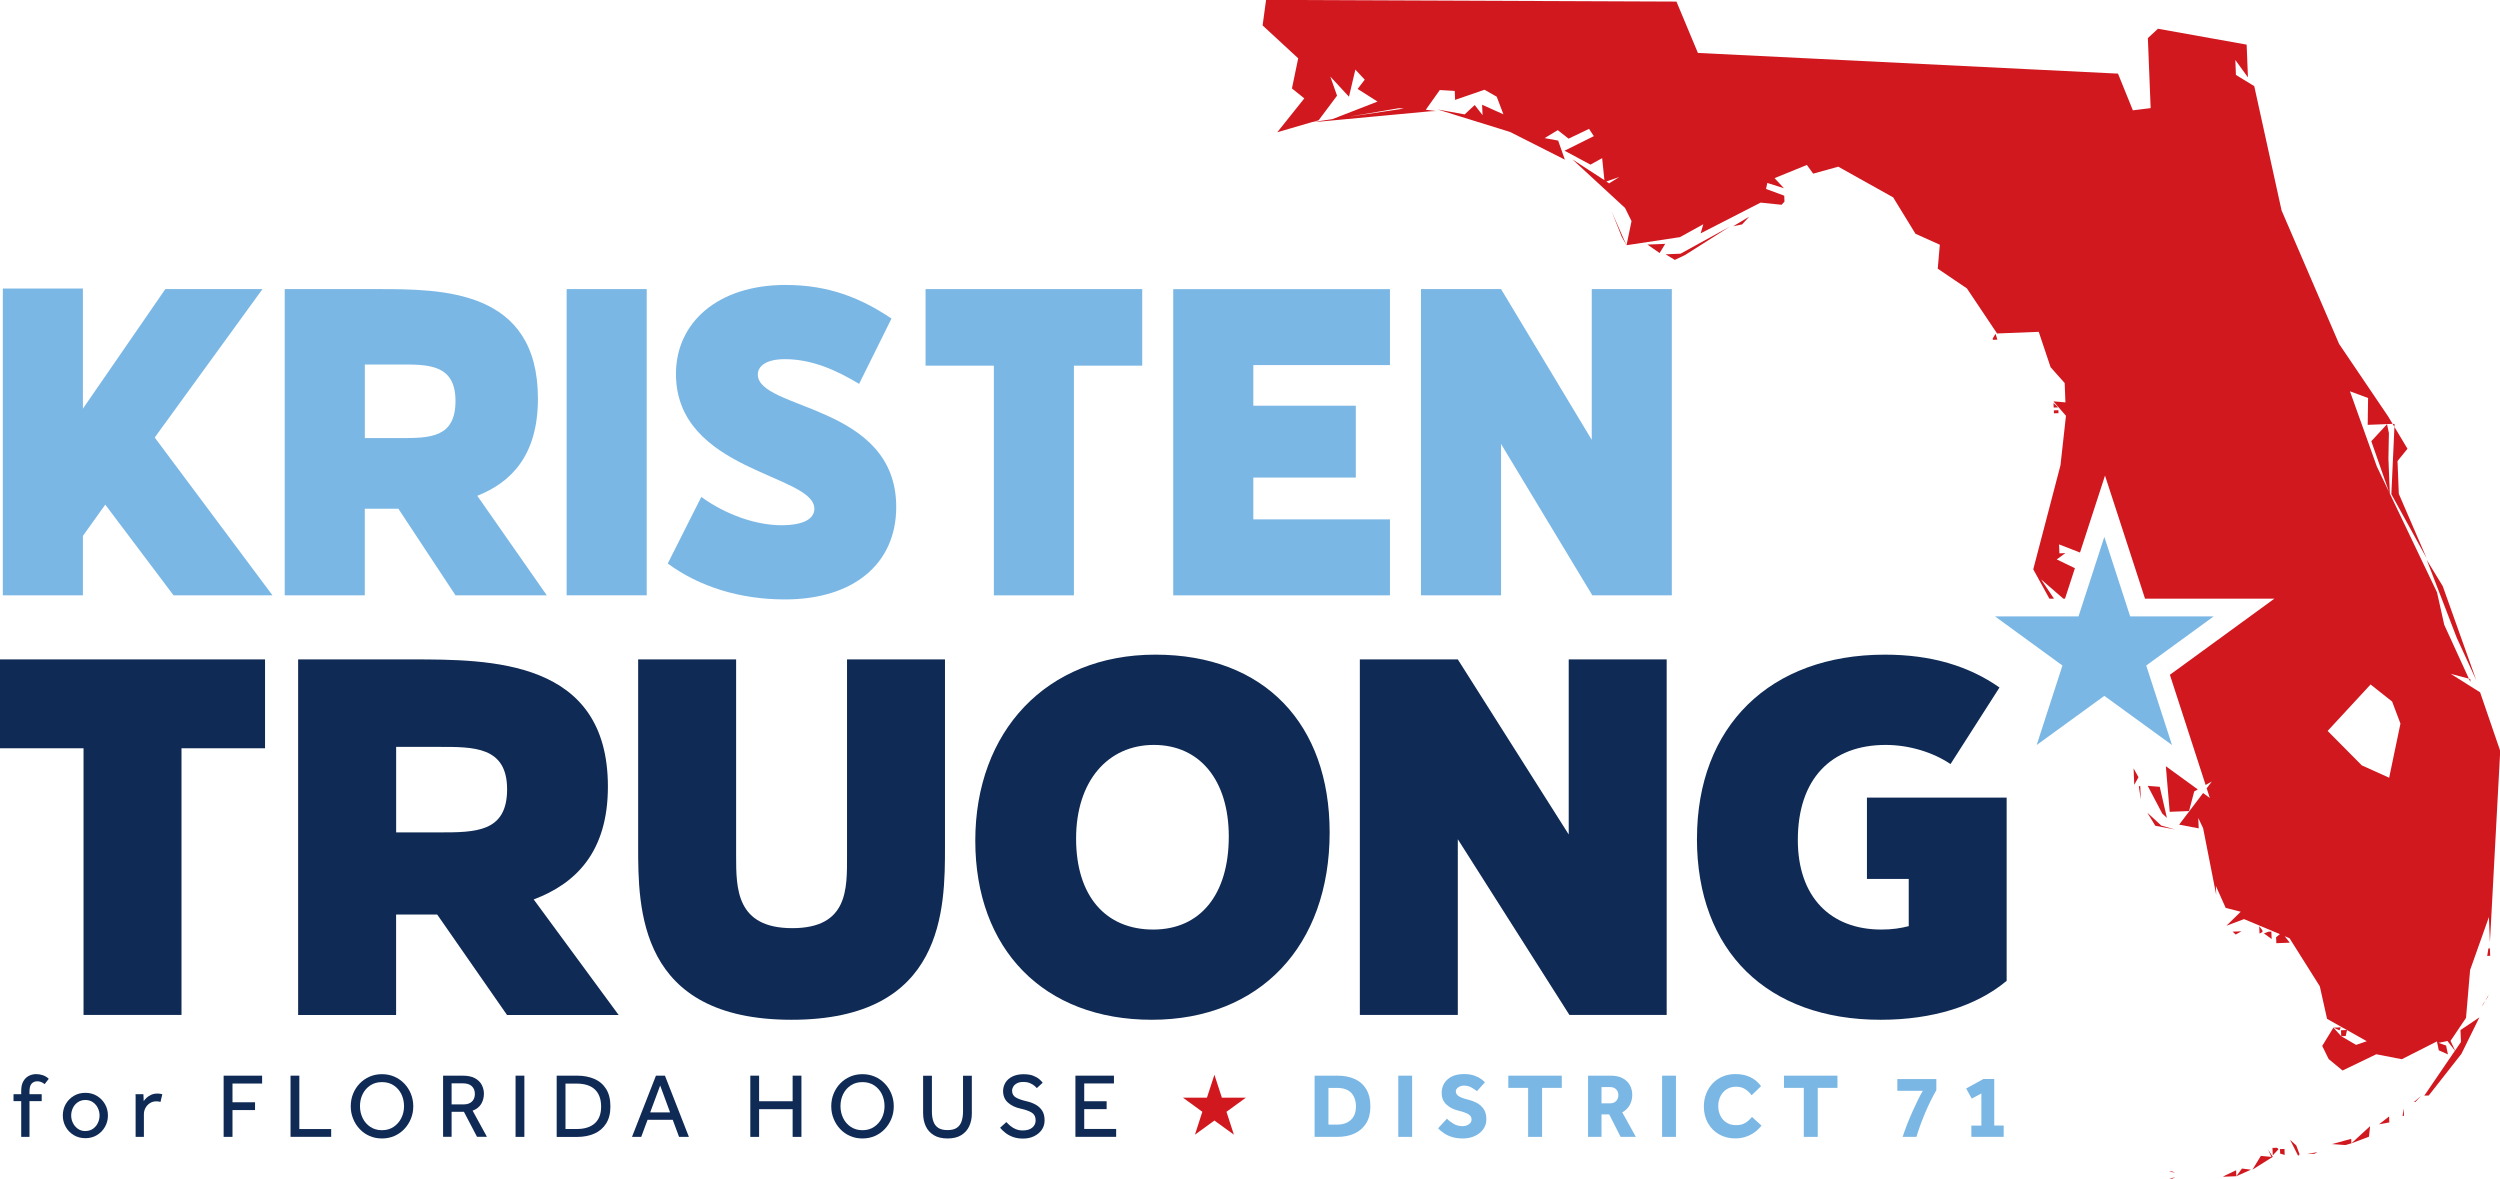<?xml version="1.0" encoding="UTF-8"?><svg id="Layer_1" xmlns="http://www.w3.org/2000/svg" viewBox="0 0 519.82 245.12"><path d="M.59,59.99h16.65v24.98l17.14-24.86h20.2l-22.41,30.86,24.49,32.82h-20.57l-14.2-18.86-4.65,6.49v12.37H.59v-63.8Z" style="fill:#7bb7e4;"/><path d="M59.2,60.11h19.22c13.47,0,33.43,0,33.43,22.78,0,11.75-5.51,17.39-12.61,20.2l14.45,20.69h-18.98l-11.88-18h-6.98v18h-16.65v-63.67ZM75.86,75.78v15.31h7.22c6.25,0,11.63,0,11.63-7.71s-5.75-7.59-11.63-7.59h-7.22Z" style="fill:#7bb7e4;"/><path d="M134.47,60.11v63.67h-16.65v-63.67h16.65Z" style="fill:#7bb7e4;"/><path d="M138.84,117.17l6.98-13.84c5.27,3.8,11.51,5.88,16.65,5.88,4.65,0,6.86-1.35,6.86-3.43,0-7.22-28.78-7.71-28.78-28.04,0-10.65,8.69-18.49,22.78-18.49,9.18,0,15.8,2.82,22.04,6.98l-6.74,13.59c-4.65-2.82-9.8-5.14-15.43-5.14-3.92,0-5.63,1.47-5.63,3.18,0,7.47,28.78,6.12,28.78,27.55,0,11.88-8.94,19.23-23.14,19.23-9.43,0-17.88-2.69-24.37-7.47Z" style="fill:#7bb7e4;"/><path d="M237.5,60.11v15.92h-14.2v47.76h-16.65v-47.76h-14.2v-15.92h45.06Z" style="fill:#7bb7e4;"/><path d="M289.01,60.11v15.8h-28.41v8.45h21.31v14.94h-21.31v8.69h28.41v15.8h-45.06v-63.67h45.06Z" style="fill:#7bb7e4;"/><path d="M312.11,60.11l18.86,31.35v-31.35h16.65v63.67h-16.53l-18.98-31.47v31.47h-16.65v-63.67h16.65Z" style="fill:#7bb7e4;"/><path d="M55.11,137.11v18.48h-17.37v55.45h-20.37v-55.45H0v-18.48h55.11Z" style="fill:#0f2a54;"/><path d="M62,137.11h23.51c16.47,0,40.89,0,40.89,26.45,0,13.65-6.74,20.19-15.43,23.46l17.67,24.03h-23.21l-14.53-20.9h-8.54v20.9h-20.37v-73.93ZM82.37,155.31v17.77h8.84c7.64,0,14.23,0,14.23-8.96s-7.04-8.82-14.23-8.82h-8.84Z" style="fill:#0f2a54;"/><path d="M153.06,137.11v40.81c0,6.82,0,15.07,11.68,15.07s11.38-8.25,11.38-15.07v-40.81h20.37v38.82c0,12.94,0,36.11-31.9,36.11s-31.9-23.18-31.9-36.11v-38.82h20.37Z" style="fill:#0f2a54;"/><path d="M276.47,173.08c0,23.6-14.53,38.96-36.99,38.96s-36.69-14.64-36.69-37.25,14.68-38.67,37.44-38.67,36.24,14.5,36.24,36.97ZM255.5,173.94c0-11.66-5.99-19.05-15.58-19.05s-16.17,7.54-16.17,19.48,6.14,18.91,16.03,18.91,15.72-7.39,15.72-19.34Z" style="fill:#0f2a54;"/><path d="M303.12,137.11l23.06,36.4v-36.4h20.37v73.93h-20.22l-23.21-36.54v36.54h-20.37v-73.93h20.37Z" style="fill:#0f2a54;"/><path d="M352.85,174.37c0-23.32,15.13-38.25,39.09-38.25,9.73,0,17.52,2.42,23.81,6.83l-10.18,15.92c-3.59-2.42-8.54-3.98-13.48-3.98-11.38,0-18.27,7.11-18.27,19.76,0,11.8,6.74,18.63,17.37,18.63,2.25,0,4.04-.28,5.69-.71v-9.81h-8.69v-16.92h29.05v38.1c-6.29,5.26-15.43,8.1-26.21,8.1-23.51,0-38.19-14.22-38.19-37.68Z" style="fill:#0f2a54;"/><path d="M4.41,236.39v-7.44h-1.6v-1.43h1.6v-.73c0-.8.15-1.46.44-1.96.29-.51.67-.88,1.15-1.13.47-.24.97-.36,1.51-.36.47,0,.93.07,1.38.22.45.15.87.4,1.25.75l-.86,1.11c-.47-.39-.97-.59-1.51-.59-.5,0-.89.16-1.19.48-.3.32-.45.87-.45,1.64v.57h2.54v1.43h-2.54v7.44h-1.72Z" style="fill:#0f2a54;"/><path d="M17.75,236.66c-.9,0-1.71-.21-2.42-.64-.71-.43-1.27-1-1.67-1.72-.4-.72-.6-1.5-.6-2.36s.2-1.65.6-2.36c.4-.71.96-1.28,1.67-1.71.71-.43,1.52-.64,2.42-.64s1.71.21,2.41.64c.71.43,1.26,1,1.67,1.71.41.71.61,1.5.61,2.36s-.2,1.64-.61,2.36c-.41.72-.96,1.29-1.67,1.72-.7.43-1.51.64-2.41.64ZM17.75,235.17c.62,0,1.15-.16,1.59-.47s.78-.72,1.01-1.21c.24-.5.35-1.01.35-1.55s-.12-1.05-.35-1.54-.58-.9-1.02-1.21-.97-.47-1.58-.47-1.14.16-1.58.47c-.45.31-.79.71-1.02,1.2s-.35,1.01-.35,1.56.12,1.05.36,1.54c.24.49.58.89,1.02,1.21.44.32.96.48,1.58.48Z" style="fill:#0f2a54;"/><path d="M29.92,236.39h-1.72v-8.32c0-.12,0-.3-.02-.55h1.64l.06,1.43c.14-.2.33-.43.58-.67.25-.24.56-.45.95-.63.38-.18.84-.27,1.37-.27.19,0,.37.01.52.04.16.03.31.06.45.11l-.38,1.6c-.23-.09-.52-.13-.88-.13-.48,0-.92.12-1.31.37-.39.25-.7.58-.92.98-.23.41-.34.86-.34,1.36v4.68Z" style="fill:#0f2a54;"/><path d="M46.5,236.39v-12.73h8v1.64h-6.16v3.89h4.69v1.62h-4.69v5.57h-1.83Z" style="fill:#0f2a54;"/><path d="M60.41,236.39v-12.73h1.83v11.1h6.62v1.62h-8.45Z" style="fill:#0f2a54;"/><path d="M79.42,236.72c-.92,0-1.77-.17-2.56-.51-.79-.34-1.48-.82-2.06-1.44-.59-.62-1.04-1.33-1.37-2.14-.33-.81-.5-1.68-.5-2.6s.16-1.8.49-2.61c.33-.81.78-1.52,1.37-2.13.59-.61,1.28-1.09,2.07-1.43.79-.34,1.64-.51,2.56-.51s1.77.17,2.56.51c.79.34,1.48.82,2.07,1.43.59.61,1.05,1.32,1.38,2.13.33.81.5,1.68.5,2.61s-.17,1.8-.5,2.6c-.33.81-.79,1.52-1.38,2.14-.59.62-1.28,1.1-2.07,1.44s-1.64.51-2.56.51ZM79.42,235c.93,0,1.74-.23,2.42-.69.69-.46,1.22-1.07,1.6-1.82.38-.76.57-1.59.57-2.49s-.19-1.75-.56-2.51c-.38-.76-.91-1.36-1.59-1.81-.69-.45-1.5-.68-2.44-.68s-1.74.23-2.42.68c-.69.45-1.22,1.06-1.59,1.81-.38.76-.56,1.59-.56,2.51s.19,1.73.56,2.49c.37.76.91,1.37,1.59,1.82.69.46,1.49.69,2.42.69Z" style="fill:#0f2a54;"/><path d="M92.13,236.39v-12.73h4.06c1.08,0,1.95.18,2.6.55.65.37,1.12.84,1.4,1.41s.43,1.16.43,1.77c0,.81-.19,1.53-.57,2.16-.38.62-.97,1.09-1.78,1.39l2.98,5.44h-2.06l-2.73-5.21h-2.56v5.21h-1.78ZM93.9,229.64h2.44c.79,0,1.39-.2,1.79-.59s.61-.92.61-1.58c0-.7-.22-1.24-.65-1.63-.43-.39-1.03-.58-1.79-.58h-2.4v4.39Z" style="fill:#0f2a54;"/><path d="M107.2,236.39v-12.73h1.83v12.73h-1.83Z" style="fill:#0f2a54;"/><path d="M115.75,236.39v-12.73h4.26c1.35,0,2.54.23,3.58.68,1.04.45,1.85,1.15,2.44,2.09.59.94.89,2.15.89,3.63s-.3,2.61-.89,3.55c-.59.94-1.41,1.64-2.45,2.1-1.04.46-2.24.69-3.59.69h-4.24ZM117.58,234.75h2.37c1.59,0,2.83-.39,3.71-1.17s1.33-1.94,1.33-3.48-.43-2.74-1.29-3.56c-.86-.82-2.13-1.23-3.81-1.23h-2.31v9.45Z" style="fill:#0f2a54;"/><path d="M131.41,236.39l4.98-12.73h1.87l4.98,12.73h-2.04l-1.32-3.55h-5.23l-1.32,3.55h-1.93ZM135.19,231.3h4.14l-2.06-5.59-2.08,5.59Z" style="fill:#0f2a54;"/><path d="M156.01,236.39v-12.73h1.83v5.32h6.97v-5.32h1.83v12.73h-1.83v-5.76h-6.97v5.76h-1.83Z" style="fill:#0f2a54;"/><path d="M179.33,236.72c-.92,0-1.77-.17-2.56-.51-.79-.34-1.48-.82-2.06-1.44-.59-.62-1.04-1.33-1.37-2.14-.33-.81-.5-1.68-.5-2.6s.16-1.8.49-2.61c.33-.81.78-1.52,1.37-2.13.59-.61,1.28-1.09,2.07-1.43.79-.34,1.64-.51,2.56-.51s1.77.17,2.56.51c.79.34,1.48.82,2.07,1.43.59.61,1.05,1.32,1.38,2.13.33.81.5,1.68.5,2.61s-.17,1.8-.5,2.6c-.33.81-.79,1.52-1.38,2.14-.59.62-1.28,1.1-2.07,1.44s-1.64.51-2.56.51ZM179.33,235c.93,0,1.74-.23,2.42-.69.69-.46,1.22-1.07,1.6-1.82.38-.76.57-1.59.57-2.49s-.19-1.75-.56-2.51c-.38-.76-.91-1.36-1.59-1.81-.69-.45-1.5-.68-2.44-.68s-1.74.23-2.42.68c-.69.45-1.22,1.06-1.59,1.81-.38.76-.56,1.59-.56,2.51s.19,1.73.56,2.49c.37.76.91,1.37,1.59,1.82.69.46,1.49.69,2.42.69Z" style="fill:#0f2a54;"/><path d="M191.94,231.55v-7.88h1.83v7.44c0,.76.09,1.44.29,2.02.19.58.52,1.04.99,1.36.47.32,1.12.49,1.96.49s1.49-.16,1.96-.49c.46-.33.79-.78.98-1.36.19-.59.29-1.26.29-2.02v-7.44h1.83v7.88c0,.97-.18,1.84-.54,2.62-.36.78-.92,1.4-1.66,1.86-.74.46-1.7.69-2.85.69s-2.11-.23-2.86-.69c-.75-.46-1.31-1.08-1.67-1.86-.36-.78-.54-1.66-.54-2.62Z" style="fill:#0f2a54;"/><path d="M207.95,234.49l1.3-1.18c.24.27.52.53.84.8.32.27.69.49,1.12.67.43.18.91.27,1.46.27.84,0,1.49-.19,1.96-.58.47-.39.71-.9.71-1.53,0-.71-.26-1.24-.79-1.58-.53-.34-1.3-.62-2.32-.84-1.08-.23-1.96-.65-2.64-1.25-.68-.6-1.02-1.41-1.02-2.41,0-.62.16-1.2.48-1.73.32-.53.79-.95,1.43-1.28.64-.32,1.42-.49,2.35-.49.83,0,1.51.11,2.05.33.54.22.96.47,1.27.75s.52.51.65.69l-1.22,1.12c-.1-.13-.27-.29-.51-.5-.24-.2-.55-.38-.92-.54-.38-.16-.84-.24-1.38-.24s-.97.09-1.32.28-.6.41-.76.69c-.16.27-.25.56-.25.85,0,.62.26,1.09.78,1.4.52.31,1.27.57,2.23.79.64.14,1.24.36,1.81.66.57.3,1.04.71,1.4,1.24s.54,1.22.54,2.09c0,.74-.2,1.39-.59,1.95-.39.56-.93,1-1.6,1.33s-1.44.49-2.29.49c-.79,0-1.49-.11-2.11-.34-.62-.23-1.15-.52-1.58-.87-.44-.35-.79-.69-1.06-1.02Z" style="fill:#0f2a54;"/><path d="M223.61,236.39v-12.73h8.01v1.62h-6.18v3.7h4.66v1.64h-4.66v4.12h6.64v1.64h-8.47Z" style="fill:#0f2a54;"/><path d="M245.96,228.23h5l1.55-4.76,1.55,4.76h5l-4.04,2.94,1.54,4.76-4.05-2.94-4.05,2.94,1.54-4.76-4.04-2.94Z" style="fill:#d1181f;"/><path d="M273.34,236.39v-12.73h4.81c1.31,0,2.48.23,3.5.68,1.02.45,1.83,1.15,2.41,2.1.58.95.88,2.16.88,3.65,0,1.4-.3,2.57-.89,3.5s-1.4,1.63-2.42,2.1c-1.02.46-2.19.7-3.5.7h-4.79ZM276.22,233.84h1.75c1.27,0,2.25-.34,2.94-1.01.69-.67,1.03-1.59,1.03-2.75s-.32-2.11-.95-2.81c-.64-.71-1.64-1.06-3.02-1.06h-1.75v7.63Z" style="fill:#7bb7e4;"/><path d="M290.74,236.39v-12.73h2.88v12.73h-2.88Z" style="fill:#7bb7e4;"/><path d="M299.02,234.6l1.85-2c.33.36.77.71,1.33,1.05.55.34,1.2.51,1.94.51.29,0,.58-.05.86-.16s.51-.27.7-.48c.18-.21.28-.46.28-.75,0-.47-.23-.84-.69-1.11-.46-.27-1.18-.52-2.18-.76-.97-.24-1.77-.67-2.4-1.28-.64-.61-.95-1.4-.95-2.37,0-.71.17-1.36.51-1.95s.86-1.07,1.54-1.43c.69-.36,1.55-.54,2.6-.54.87,0,1.59.11,2.19.33.59.22,1.07.47,1.42.74.36.27.6.48.74.65l-1.66,1.83c-.28-.22-.65-.46-1.11-.74-.46-.27-1-.41-1.62-.41-.41,0-.79.12-1.14.35-.35.24-.52.52-.52.85,0,.43.23.78.69,1.05.46.27,1.09.49,1.89.67.62.15,1.22.38,1.8.69.58.3,1.05.73,1.42,1.28s.55,1.26.55,2.14c0,.76-.22,1.44-.65,2.04-.43.6-1.02,1.07-1.76,1.41-.74.34-1.56.51-2.48.51-.84,0-1.58-.1-2.23-.3s-1.21-.47-1.7-.79c-.48-.33-.89-.67-1.22-1.02Z" style="fill:#7bb7e4;"/><path d="M317.74,236.39v-10.19h-4.12v-2.54h11.12v2.54h-4.1v10.19h-2.9Z" style="fill:#7bb7e4;"/><path d="M330.2,236.39v-12.73h4.73c.99,0,1.82.18,2.48.54.66.36,1.16.85,1.49,1.45.33.6.49,1.27.49,1.99,0,.81-.18,1.53-.54,2.16s-.87,1.12-1.53,1.49l2.82,5.1h-3.17l-2.37-4.68h-1.6v4.68h-2.81ZM333,229.41h1.78c.53,0,.95-.16,1.26-.48.3-.32.46-.72.46-1.2,0-.52-.16-.94-.47-1.24s-.73-.46-1.25-.46h-1.78v3.38Z" style="fill:#7bb7e4;"/><path d="M345.6,236.39v-12.73h2.88v12.73h-2.88Z" style="fill:#7bb7e4;"/><path d="M364.3,232.25l1.96,1.79c-.36.48-.81.93-1.36,1.34-.55.41-1.17.73-1.86.97-.69.24-1.42.36-2.21.36-1.29,0-2.42-.29-3.41-.86s-1.75-1.36-2.31-2.36c-.55-1-.83-2.14-.83-3.43,0-.94.16-1.82.48-2.64.32-.82.77-1.53,1.35-2.15.58-.61,1.27-1.09,2.08-1.43.81-.34,1.7-.51,2.68-.51,1.17,0,2.2.22,3.09.65.89.43,1.63,1.06,2.21,1.87l-1.96,1.89c-.38-.53-.83-.96-1.36-1.29-.52-.33-1.15-.49-1.87-.49-.76,0-1.42.18-1.98.54s-.98.85-1.28,1.46c-.3.61-.45,1.29-.45,2.02s.15,1.42.45,2.02c.3.6.72,1.07,1.27,1.42.55.35,1.19.53,1.93.53.61,0,1.12-.08,1.53-.25.41-.17.75-.38,1.04-.64.29-.26.56-.54.81-.83Z" style="fill:#7bb7e4;"/><path d="M375.06,236.39v-10.19h-4.12v-2.54h11.12v2.54h-4.1v10.19h-2.9Z" style="fill:#7bb7e4;"/><path d="M398.49,236.39h-2.88c.25-.79.56-1.64.92-2.57.36-.92.74-1.83,1.15-2.74.4-.9.79-1.73,1.16-2.48.37-.75.7-1.35.98-1.79h-5.31v-2.44h8.11v2.31c-.38.65-.77,1.38-1.17,2.19-.4.81-.79,1.65-1.16,2.53-.37.88-.71,1.74-1.02,2.6s-.58,1.66-.79,2.4Z" style="fill:#7bb7e4;"/><path d="M409.9,236.39v-2.35h2.08v-6.68l-2,1.07-1.16-2.1,3.57-1.97h2.27v9.67h1.96v2.35h-6.71Z" style="fill:#7bb7e4;"/><polygon points="451.67 245.1 452.28 244.76 451.05 245.12 451.67 245.1" style="fill:#d1181f;"/><polygon points="462.81 244.34 462.2 244.68 464.99 244.57 464.95 243.33 462.81 244.34" style="fill:#d1181f;"/><polygon points="449.39 171.66 446.49 168.98 448.15 171.7 452.21 172.47 449.39 171.66" style="fill:#d1181f;"/><polygon points="450.56 170.06 449.07 163.6 446.57 163.4 449.6 169.17 450.56 170.06" style="fill:#d1181f;"/><polygon points="451.61 243.55 450.99 243.57 452.24 243.84 451.61 243.55" style="fill:#d1181f;"/><polygon points="470.42 193.47 469.76 192.57 469.82 194.12 470.43 193.78 470.42 193.47" style="fill:#d1181f;"/><polygon points="472.28 240.55 470.1 240.34 468.35 243.2 472.58 240.54 471.6 239.03 472.28 240.55" style="fill:#d1181f;"/><polygon points="464.22 193.72 464.86 194.31 466.07 193.64 464.22 193.72" style="fill:#d1181f;"/><polygon points="464.99 244.57 468.03 243.21 466.17 242.97 464.99 244.57" style="fill:#d1181f;"/><polygon points="414.35 70.35 414.36 70.66 415.3 70.62 414.94 69.4 414.35 70.35" style="fill:#d1181f;"/><polygon points="514.89 141.45 507.91 121.87 504.59 116.42 510.83 132.62 514.89 141.45" style="fill:#d1181f;"/><polygon points="346.33 52.88 348.24 54.04 350.38 53.02 359.75 47.07 349.43 52.75 346.33 52.88" style="fill:#d1181f;"/><polygon points="445.02 163.46 444.72 163.47 445.13 166.24 445.1 165.31 445.02 163.46" style="fill:#d1181f;"/><polygon points="362.23 46.66 363.71 45.05 360.38 47.04 362.23 46.66" style="fill:#d1181f;"/><polygon points="342.54 50.85 345.08 52.61 346.25 50.7 344.7 50.77 342.54 50.85" style="fill:#d1181f;"/><polygon points="431 137.4 431.11 137.31 431.05 137.22 431 137.4" style="fill:#d1181f;"/><polygon points="443.61 159.16 443.77 163.19 444.65 161.61 443.64 159.78 443.61 159.16" style="fill:#d1181f;"/><polygon points="472.28 193.71 471.67 193.73 470.74 194.08 472.34 195.26 472.28 193.71" style="fill:#d1181f;"/><polygon points="517.41 197.2 517.16 198.76 517.78 198.74 517.72 197.19 517.41 197.2" style="fill:#d1181f;"/><polygon points="504.58 116.11 498.78 102.69 498.51 95.87 500.58 93.31 497.87 88.77 497.23 102.75 504.58 116.11" style="fill:#d1181f;"/><polygon points="337.19 49.2 338.2 51.02 335.12 44.01 337.19 49.2" style="fill:#d1181f;"/><polygon points="497.89 88.14 497.5 88.15 497.87 88.77 497.89 88.14" style="fill:#d1181f;"/><polygon points="513.64 141.19 513.35 141.11 513.67 141.81 513.64 141.19" style="fill:#d1181f;"/><polygon points="517.19 207.45 517.48 206.81 516.75 208.08 517.19 207.45" style="fill:#d1181f;"/><polygon points="516.03 209.36 516.75 208.08 516.31 208.72 516.03 209.36" style="fill:#d1181f;"/><polygon points="427.02 84.74 427.95 84.71 426.98 83.81 427.02 84.74" style="fill:#d1181f;"/><rect x="427.06" y="85.34" width=".94" height=".62" transform="translate(-3.05 16.97) rotate(-2.27)" style="fill:#d1181f;"/><polygon points="492.58 236.35 492.81 234.16 488.92 237.73 492.58 236.35" style="fill:#d1181f;"/><polygon points="486.72 213.62 485.79 213.66 485.17 213.68 486.44 214.24 486.72 213.62" style="fill:#d1181f;"/><polygon points="476.17 236.99 477.85 240.33 478.15 240.02 477.46 238.18 476.17 236.99" style="fill:#d1181f;"/><polygon points="481.25 239.9 481.85 239.56 479.7 239.96 481.25 239.9" style="fill:#d1181f;"/><polygon points="474.07 238.93 474.11 239.87 475.05 240.14 475.01 238.9 474.07 238.93" style="fill:#d1181f;"/><polygon points="472.51 238.69 472.57 240.24 473.77 238.94 473.44 238.65 472.51 238.69" style="fill:#d1181f;"/><polygon points="499.56 232.03 499.86 232.02 499.8 230.47 499.56 232.03" style="fill:#d1181f;"/><polygon points="502.23 229.13 503.42 227.85 501.92 229.15 502.23 229.13" style="fill:#d1181f;"/><polygon points="496.76 232.14 494.66 233.78 496.81 233.38 496.77 232.45 496.76 232.14" style="fill:#d1181f;"/><polygon points="484.89 237.89 487.69 238.09 488.92 237.73 488.88 236.79 484.89 237.89" style="fill:#d1181f;"/><path d="M515.61,143.91l-6.04-3.8,3.78,1-5.12-11.18-1.51-6.77-9.81-20.53-.29-7.3.1-5.28-.39-1.85-3.27,3.54,3.69,10.57-2.55-5.34-5.58-15.61,3.77,1.4-.08,5.58,4.02-.16,1.15-.05-.9-1.51-10.22-15.11-11.96-27.76-5.68-25.84-3.81-2.33-.12-3.1,2.62,3.61-.27-6.81-18.44-3.3-2.1,1.94.58,14.56-3.7.46-3.09-7.63-87.35-4.3-4.46-10.68-85.33-.35-.72,5.31,7.4,6.84-1.3,6.26,2.57,2.07-5.62,7.04,7.39-2.16,1.53-.06,22.87-2.14,1.24-.05-2.15-.27,2.91-4.1,3.11.19.07,1.86,6.12-2.11,2.54,1.45,1.39,3.66-4.43-1.99.09,2.16-1.63-2.1-2.09,1.95-5.63-1.03,15.08,4.68,11.39,5.76-1.4-3.97-2.81-.51,2.73-1.66,2.25,1.77,4.26-2.03.99,1.51-6.09,3.03,5.39,2.89,2.43-1.34.47,4.57-6.67-4.33,10.96,10.11,1.35,2.74-1.04,5.01,11.1-1.68,4.86-2.68-.55,1.89,12.47-6.39,4.36.45.6-.65-.05-1.24-3.78-1.4.26-1.25,3.46,1.1-1.95-2.1,6.72-2.74,1.31,1.81,5.21-1.45,11.42,6.38,4.64,7.57,5.06,2.28-.43,4.98,6.06,4.1,6.27,9.37,8.67-.34,2.46,7.35,2.93,3.3.16,4.02-2.5-.21,2.61,3-1.14,10.29-5.66,21.63,3.36,6.11h.91v-.07s-2.64-3.94-2.64-3.94l4.63,4.01h.34l2.06-6.34-3.78-1.83,1.8-1.31-1.24.05-.07-1.86,4.35,1.69,5.2-16,8.32,25.59h26.9s-21.73,15.83-21.73,15.83l7.43,22.91,1.28-.71-1.06,1.4.65,2.01-1.4-1.02-4.98,6.57,4.07.77-.09-2.16,1.01,2.13,2.72,13.85-.07-1.85,2.04,4.57,3.13.8-2.98,2.91,3.66-1.38,7.46,3.13-.79.64.05,1.24,2.79-.11-1.05-1.35,1.01.43,6.29,9.99,1.51,6.77,4.12,2.32-1.23.05.05,1.24.94-.04.26-1.24,4.12,2.32-2.23.76-3.09-1.8-1.62-1.79-2.33,3.81,1.35,2.74,2.88,2.37,7.01-3.38,5.31,1.03,7.3-3.7.39,1.85,1.9.85-.38-1.84-1.57-.56,1.85-.39,1.56,2.02-6.38,9.35.93-.04,6.79-8.65,3.74-7.59-3.93,2.64.1,2.47-1.22,1.79-.95-2.01,3.22-4.78.85-9.96,3.91-11.01.21,5.26,2.14-39.8-4.2-12.24ZM273,25.36l1.18-.35,3.83-5.12-1.4-3.97,3.88,4.19,1.33-5.64,1.95,2.1-1.48,1.92,4.14,2.63-9.38,3.65-4.06.6ZM280.82,24.21l10.02-1.71,1.07.08-11.09,1.64ZM334.59,38.13l-.6-.39,2.71-.94-2.11,1.32ZM496.77,161.71l-5.69-2.57-7.1-7.16,8.93-9.66,4.48,3.55,1.73,4.59-2.35,11.26Z" style="fill:#d1181f;"/><polygon points="456.24 164.56 456.99 164.15 450.34 159.32 451.14 168.8 455.16 168.64 456.24 164.56" style="fill:#d1181f;"/><path d="M414.81,128.16h17.37s5.37-16.53,5.37-16.53l5.37,16.53h17.37s-14.03,10.22-14.03,10.22l5.36,16.53-14.07-10.22-14.07,10.22,5.36-16.53-14.03-10.22Z" style="fill:#7bb7e4;"/></svg>